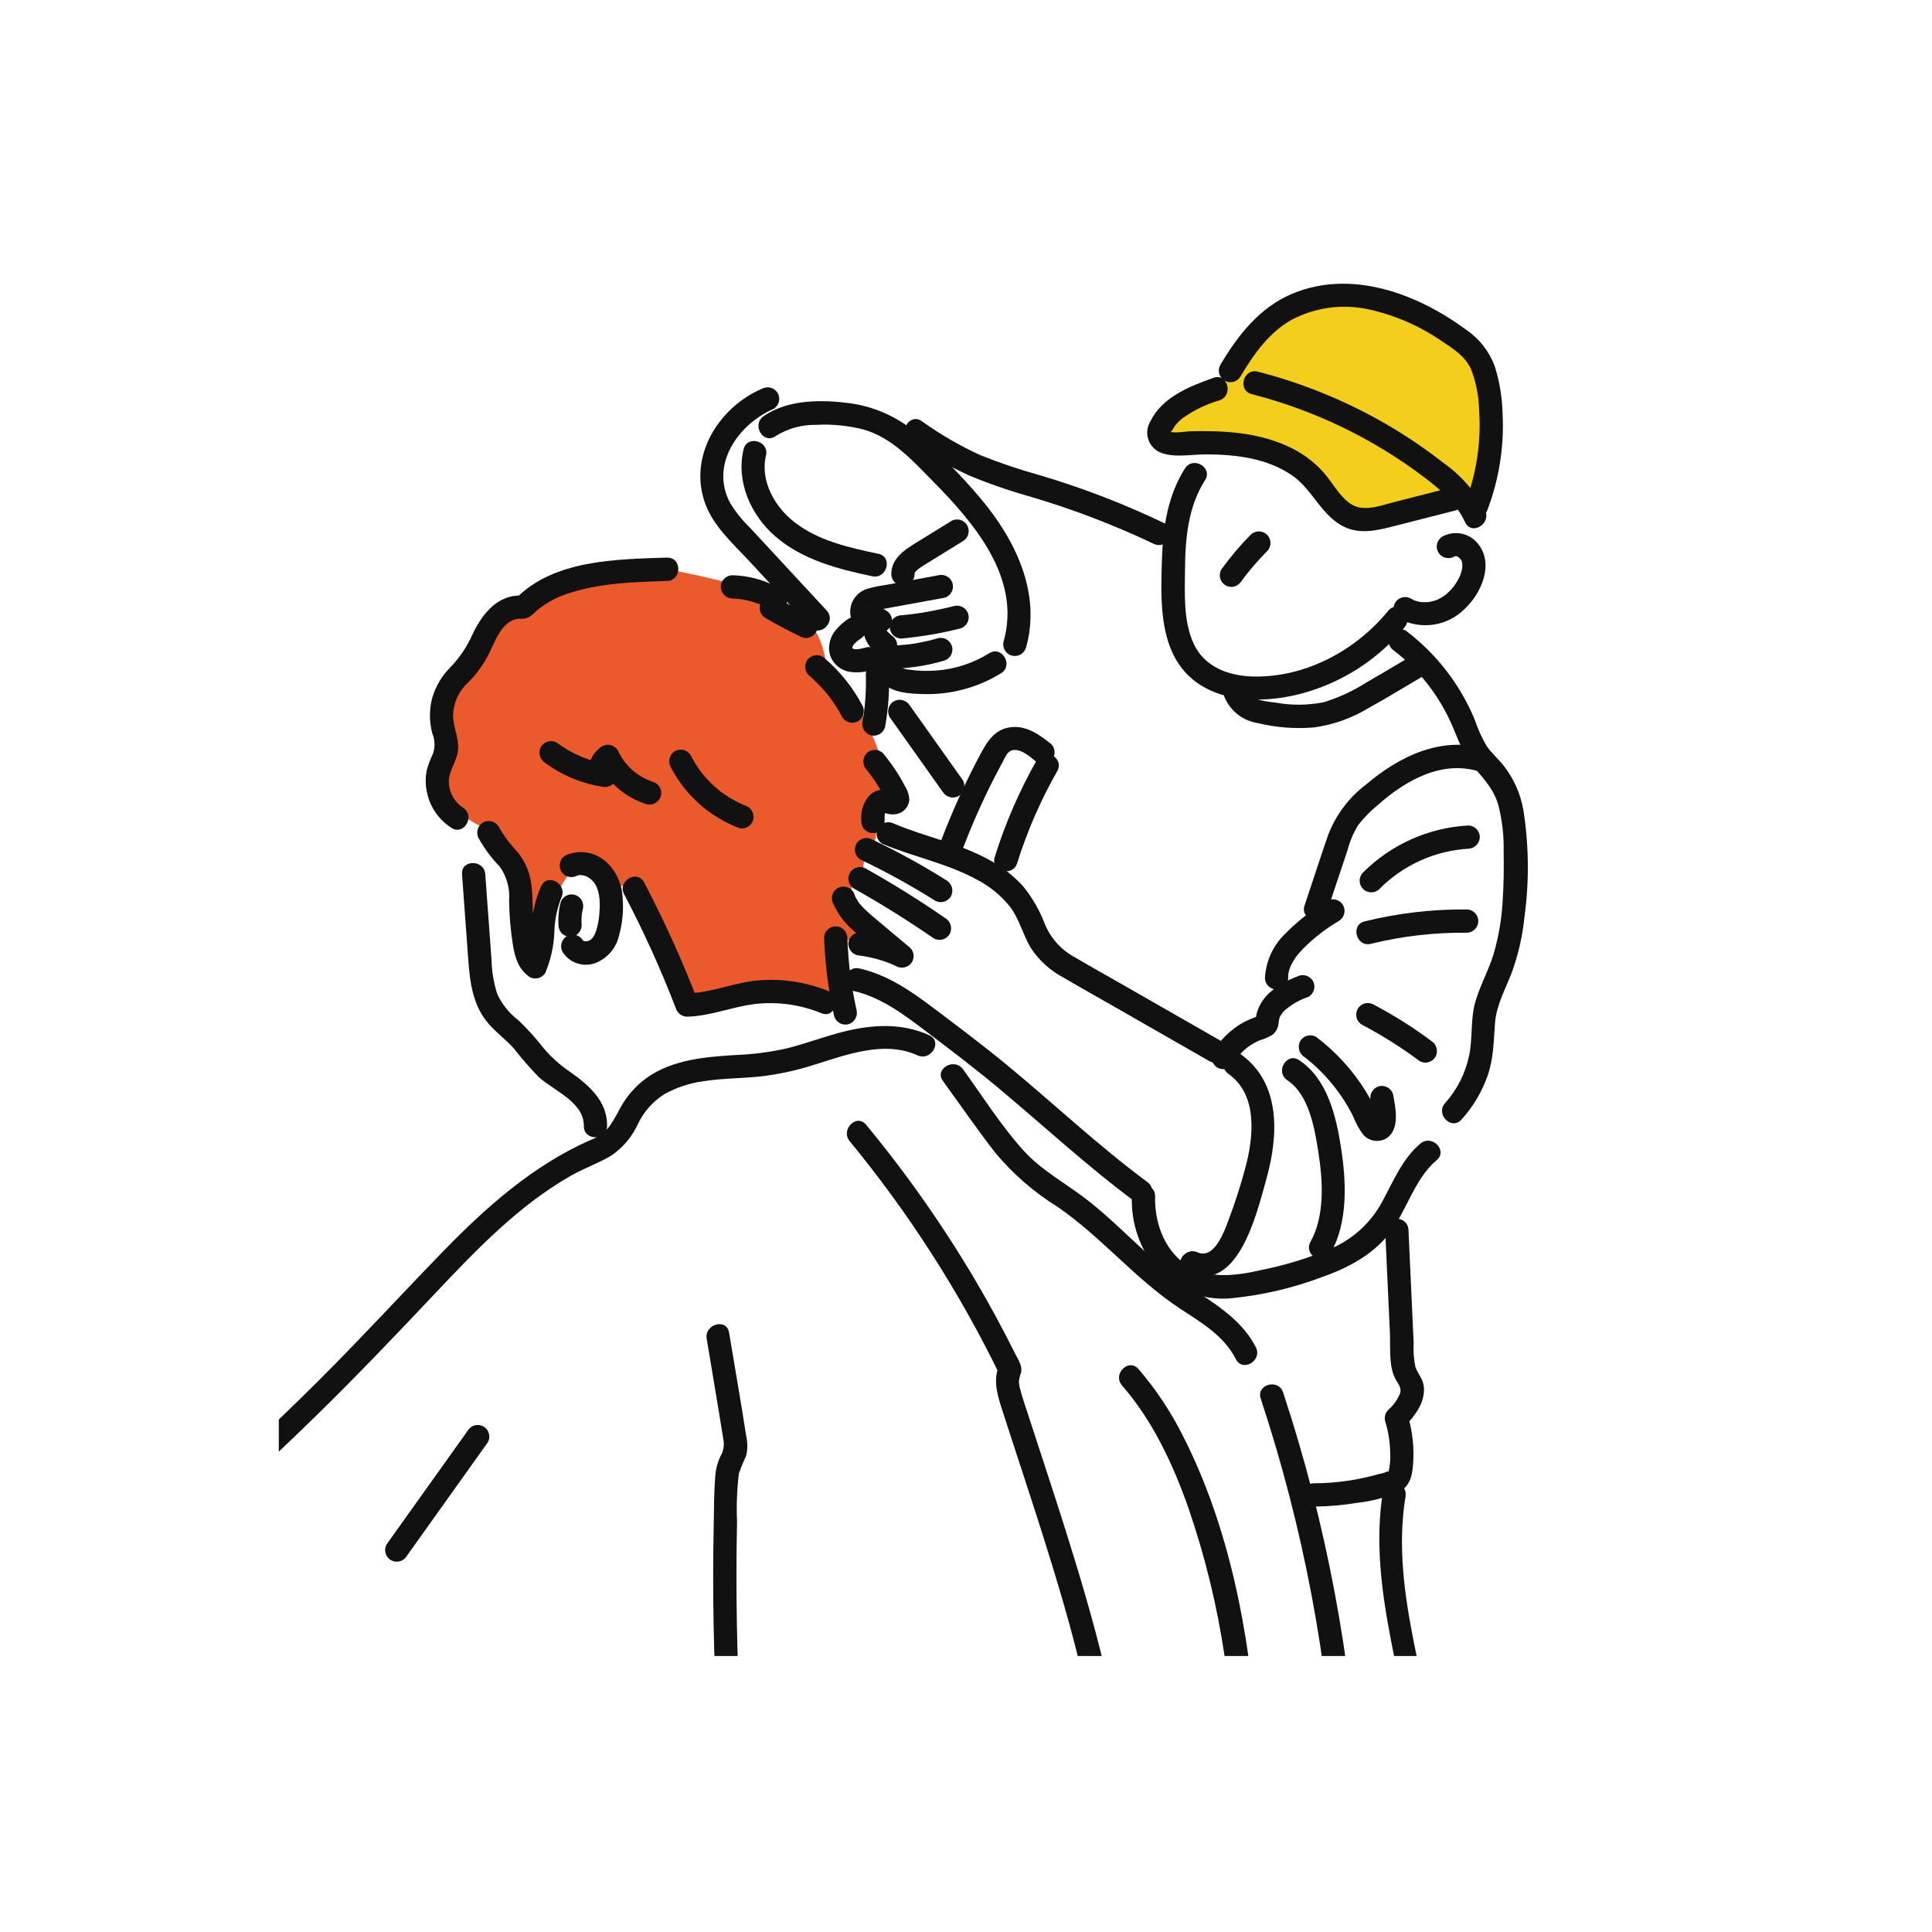 <?xml version="1.0" encoding="utf-8"?>
<!-- Generator: Adobe Illustrator 29.8.2, SVG Export Plug-In . SVG Version: 9.03 Build 0)  -->
<svg version="1.1" id="レイヤー_1" xmlns="http://www.w3.org/2000/svg" xmlns:xlink="http://www.w3.org/1999/xlink" x="0px"
	 y="0px" width="266px" height="266px" viewBox="0 0 266 266" style="enable-background:new 0 0 266 266;" xml:space="preserve">
<style type="text/css">
	.st0{clip-path:url(#SVGID_00000058565928218122251040000014819951364593618329_);}
	.st1{fill:#F4CE1C;}
	.st2{fill:#EA5A2B;}
	.st3{clip-path:url(#SVGID_00000181780888247106714920000000141699313968496296_);}
	.st4{fill:#111111;}
</style>
<g id="グループ_17396" transform="translate(-14)">
	<g id="グループ_17393" transform="translate(14)">
		<g>
			<defs>
				<rect id="SVGID_1_" x="38" y="38" width="189.614" height="190"/>
			</defs>
			<clipPath id="SVGID_00000028302010257769928490000000813537671846946434_">
				<use xlink:href="#SVGID_1_"  style="overflow:visible;"/>
			</clipPath>
			<g id="グループ_17392" style="clip-path:url(#SVGID_00000028302010257769928490000000813537671846946434_);">
				<path id="パス_53103" class="st1" d="M170.406,51.029c0,0,6.7-10.022,12.518-10.1
					c3.11-0.094,6.221,0.146,9.28,0.715l7.992,3.863c0,0,4.806,2.475,5.419,6.585
					c0.391,3.357,0.557,6.737,0.495,10.117l-2.01,8.891l-2.14-3.2c0,0-9.177,3.644-11.877,3.546s-6-2.7-6-2.7
					s-3.733-4.531-5.62-5.409c-3.644-1.377-7.482-2.177-11.373-2.369c-3.31,0.053-4.571,0.392-6.016-0.288
					s1.943-4.487,1.943-4.487l4.6-2.3L170.406,51.029z"/>
				<path id="パス_53104" class="st2" d="M92.106,78.4c0,0-10.353-0.356-14.941,2.4l-4.585,2.754c0,0-3.407,1.277-4.2,2.77
					c-0.793,1.493-2.754,5.09-2.754,5.09L62.653,95l-0.85,3.111l0.585,3.693l-0.585,1.693c0,0-1.083,3.553-0.478,5.244
					c0.504,1.229,1.181,2.379,2.01,3.416l5.2,2.976c2.35,2.058,3.83,4.932,4.141,8.04
					c0.031,2.677,1.034,5.252,2.822,7.245l1.13-7.023c0,0,1.835-5.006,4.711-4.488
					c1.617,0.221,2.952,1.373,3.408,2.94l3.566,0.47l7.272,16.058c0,0,8.441-2.033,12.952-1.813
					c4.511,0.22,6.016,1.4,6.016,1.4l2.606,0.411l-0.493-8.953l2.732,0.555l0.963-2.385l-3.235-3.923
					c0,0-0.038-4.025,2.286-2.692c-1.651-2.321,0.9-4,0.9-4c0.176-1.616,0.475-3.217,0.894-4.788
					c0.5-1.376,3.392-2.06,3.392-2.06l-3.145-5.28c0,0-1.756-5.553-4-8.451c-1.116-1.486-2.321-2.902-3.608-4.242
					c0,0-0.311-4.05-2.2-6.077c-1.889-2.027-5.481-5.173-9.331-5.248C98.572,79.656,92.106,78.4,92.106,78.4"/>
			</g>
		</g>
	</g>
	<g id="グループ_17395" transform="translate(14.386)">
		<g>
			<defs>
				<rect id="SVGID_00000042000756776565154200000000100975896522595488_" x="38" y="38" width="189.614" height="190"/>
			</defs>
			<clipPath id="SVGID_00000106113077052741034660000000198197532172539791_">
				<use xlink:href="#SVGID_00000042000756776565154200000000100975896522595488_"  style="overflow:visible;"/>
			</clipPath>
			<g id="グループ_17394" style="clip-path:url(#SVGID_00000106113077052741034660000000198197532172539791_);">
				<path id="パス_53105" class="st4" d="M170.403,51.838c1.807-3.041,3.922-6.063,7.073-7.828
					c3.21-1.675,6.901-2.186,10.445-1.446c3.647,0.784,7.105,2.275,10.178,4.391
					c1.563,1.022,3.248,2.1,4.045,3.859c0.694,1.802,1.072,3.709,1.119,5.639c0.301,4.424-0.375,8.86-1.98,12.994
					c-0.738,1.927,2.352,2.761,3.084,0.852c1.641-4.268,2.365-8.834,2.123-13.4
					c-0.055-2.218-0.423-4.417-1.095-6.531c-0.765-2.029-2.141-3.771-3.939-4.984
					c-6.713-4.947-15.779-8.356-23.919-4.945c-4.482,1.878-7.473,5.7-9.894,9.779
					c-0.447,0.762-0.191,1.743,0.572,2.189c0.762,0.447,1.743,0.191,2.189-0.572"/>
				<path id="パス_53106" class="st4" d="M171.942,54.262c8.584,2.198,16.646,6.079,23.718,11.417
					c2.27,1.715,4.457,3.594,5.673,6.226c0.864,1.87,3.622,0.243,2.761-1.619c-1.379-2.633-3.371-4.897-5.807-6.6
					c-2.504-1.955-5.139-3.735-7.887-5.329c-5.517-3.182-11.44-5.601-17.608-7.189
					c-1.994-0.515-2.845,2.576-0.85,3.091"/>
				<path id="パス_53107" class="st4" d="M166.694,52.02c-3.291,1.167-7.069,2.641-8.7,6
					c-0.852,1.408-0.401,3.24,1.008,4.092c0.18,0.109,0.371,0.198,0.569,0.267
					c1.881,0.658,4.232,0.167,6.188,0.179c4.076,0.024,8.313,0.533,11.758,2.9c2.916,2,4.146,5.879,7.54,7.238
					c2.262,0.906,4.656,0.21,6.908-0.365l7.981-2.038c1.993-0.508,1.149-3.6-0.85-3.09L191.589,69.12
					c-1.961,0.5-4.382,1.494-6.2,0.129c-1.473-1.1-2.373-2.884-3.577-4.246c-1.369-1.514-3.038-2.726-4.9-3.561
					c-4.238-1.94-8.884-2.17-13.477-2.061c-0.433,0.01-2.6,0.377-2.892-0.058c0.324,0.486,0.676-0.5,0.841-0.709
					c0.296-0.369,0.631-0.704,1-1c1.566-1.122,3.311-1.97,5.161-2.508c1.927-0.684,1.1-3.782-0.85-3.091"/>
				<path id="パス_53108" class="st4" d="M162.766,64.486c-2.354,3.7-3.033,8.071-3.17,12.382
					c-0.127,4-0.32,8.526,1.152,12.32c3.274,8.44,13.787,8.175,20.905,5.371
					c4.425-1.714,8.335-4.538,11.353-8.2c1.292-1.584-0.957-3.864-2.261-2.266
					c-4.441,5.446-11.313,9.149-18.428,9.054c-3.4-0.046-6.827-1.228-8.35-4.508
					c-1.446-3.114-1.229-6.955-1.2-10.306c0.036-4.239,0.433-8.569,2.761-12.225c1.111-1.745-1.657-3.354-2.761-1.618"/>
				<path id="パス_53109" class="st4" d="M199.841,76.628c0.066-0.042,0.135-0.08,0.206-0.113
					c-0.207,0.085-0.227,0.1-0.06,0.049c0.177-0.035,0.148-0.032-0.089,0.009c0.076-0.004,0.151-0.004,0.227,0
					l-0.2-0.03c0.077,0.013,0.152,0.03,0.227,0.051c0.076,0.02,0.15,0.045,0.223,0.073
					c-0.2-0.087-0.219-0.091-0.059-0.012c0.1,0.068,0.206,0.123,0.3,0.193c-0.334-0.237,0.057,0.092,0.122,0.155
					c-0.273-0.266,0.029,0.066,0.091,0.167c0.151,0.243-0.028-0.248,0.042,0.126c0.028,0.1,0.053,0.2,0.072,0.3
					c-0.017-0.175-0.017-0.165,0,0.028c0,0.154,0,0.308,0,0.461c-0.018,0.194-0.016,0.206,0.007,0.037
					c-0.016,0.1-0.036,0.2-0.059,0.307c-0.047,0.205-0.104,0.408-0.173,0.607c-0.018,0.053-0.186,0.464-0.071,0.205
					c-0.083,0.187-0.176,0.369-0.273,0.548c-0.16,0.291-0.335,0.573-0.526,0.844
					c-0.055,0.078-0.111,0.154-0.168,0.23c0.091-0.118,0.101-0.133,0.03-0.045c-0.113,0.121-0.214,0.253-0.326,0.374
					c-0.227,0.24-0.468,0.467-0.72,0.681c-0.143,0.116-0.146,0.119-0.009,0.011c-0.076,0.056-0.153,0.11-0.231,0.163
					c-0.137,0.092-0.275,0.179-0.418,0.261s-0.291,0.154-0.436,0.231c-0.167,0.076-0.171,0.08-0.014,0.013
					c-0.093,0.036-0.187,0.071-0.281,0.1c-0.332,0.114-0.673,0.198-1.02,0.25c0.338-0.05-0.178,0.006-0.247,0.008
					c-0.175,0.008-0.349,0.007-0.524,0c-0.1,0-0.2-0.013-0.3-0.023c0.178,0.027,0.173,0.025-0.018-0.006
					c-0.146-0.031-0.29-0.06-0.435-0.1c-0.192-0.05-0.38-0.114-0.563-0.19c0.3,0.128-0.234-0.141-0.284-0.17
					c-0.764-0.446-1.746-0.188-2.192,0.576c-0.446,0.764-0.188,1.746,0.576,2.192l0,0
					c2.984,1.585,6.655,1.025,9.031-1.378c2.3-2.178,4.063-6.2,1.781-8.981
					c-1.176-1.447-3.215-1.853-4.856-0.969c-0.764,0.446-1.022,1.427-0.576,2.191
					c0.446,0.764,1.427,1.022,2.191,0.576l0,0"/>
				<path id="パス_53110" class="st4" d="M171.801,73.631c-1.461,1.483-2.806,3.075-4.025,4.762
					c-0.449,0.761-0.195,1.742,0.566,2.191c0.374,0.22,0.821,0.279,1.24,0.163
					c0.392-0.131,0.729-0.39,0.956-0.736c0.209-0.288,0.422-0.573,0.639-0.856l-0.249,0.325
					c0.97-1.258,2.017-2.455,3.135-3.583c0.626-0.624,0.627-1.638,0.003-2.264
					c-0.624-0.626-1.638-0.627-2.264-0.002"/>
				<path id="パス_53111" class="st4" d="M160.061,72.1c-5.543-2.669-11.29-4.89-17.187-6.641
					c-2.834-0.782-5.623-1.722-8.351-2.818c-2.814-1.299-5.499-2.863-8.017-4.67
					c-1.712-1.156-3.314,1.62-1.615,2.767c2.523,1.8,5.207,3.363,8.017,4.671
					c2.691,1.122,5.446,2.084,8.25,2.881c5.929,1.727,11.71,3.927,17.288,6.577
					c1.845,0.9,3.469-1.868,1.615-2.767"/>
				<path id="パス_53112" class="st4" d="M101.991,61.855c-1.071,4.459,1,9.073,4.375,12c3.737,3.233,8.625,4.491,13.346,5.487
					c2.008,0.424,2.866-2.665,0.85-3.091c-3.992-0.842-8.251-1.78-11.547-4.34c-2.712-2.106-4.782-5.692-3.939-9.2
					c0.481-2-2.6-2.86-3.085-0.852"/>
				<path id="パス_53113" class="st4" d="M106.378,60.058c1.67-1.059,3.615-1.603,5.592-1.564
					c2.189-0.119,4.383,0.094,6.508,0.633c3.974,1.121,6.819,4.333,9.626,7.177
					c5.652,5.727,12.155,13.313,9.687,22.015c-0.221,0.856,0.294,1.728,1.15,1.949
					c0.835,0.215,1.69-0.27,1.934-1.097c2.152-7.584-1.54-14.986-6.353-20.665
					c-2.453-2.889-5.096-5.611-7.911-8.149c-2.71-2.601-6.167-4.29-9.885-4.828
					c-3.923-0.524-8.577-0.574-11.969,1.762c-1.686,1.16-0.088,3.939,1.615,2.767"/>
				<path id="パス_53114" class="st4" d="M135.821,89.931c-2.179,1.362-4.654,2.18-7.216,2.383
					c-1.235,0.103-2.477,0.069-3.705-0.1c-0.497-0.034-0.983-0.167-1.429-0.39
					c0.015,0.01,0.012,0.085,0.023,0.088s0-0.117-0.027-0.068c-0.058,0.122-0.041,0.317-0.2,0.4
					c1.816-0.973,0.2-3.741-1.614-2.768c-1.367,0.866-1.773,2.677-0.906,4.043
					c0.15,0.236,0.333,0.45,0.543,0.635c1.374,1.253,3.609,1.349,5.37,1.406
					c3.794,0.122,7.541-0.873,10.776-2.86c1.746-1.083,0.142-3.857-1.615-2.767"/>
				<path id="パス_53115" class="st4" d="M122.68,87.735c-0.24-0.193-0.478-0.387-0.7-0.6
					c-0.102-0.092-0.196-0.192-0.281-0.3c0.166,0.233-0.124-0.274-0.006,0c-0.028-0.067-0.045-0.376-0.052-0.163
					c0.017,0.128,0.023,0.112,0.017-0.045l-0.024,0.169c0.263-0.294-0.24,0.221,0.022-0.084
					c-0.102,0.134-0.241,0.234-0.4,0.289c0.536-0.162,0.956-0.582,1.117-1.119
					c0.156-0.556-0.002-1.153-0.411-1.56c-0.552-0.493-1.269-0.761-2.009-0.749c-0.06,0-0.733,0-0.732,0
					c0.015-0.107,0.4,0.17,0.4,0.166c0.081,0.081,0.145,0.177,0.188,0.283c0.017,0.2,0.025,0.238,0.023,0.114
					c-0.002-0.124,0-0.086-0.02,0.1c0.06-0.178,0.047-0.082-0.024,0.014c0.083-0.132,0.09-0.149,0.023-0.051
					s-0.055,0.085,0.07-0.044c-0.158,0.06-0.024,0.016,0.057-0.007c0.48-0.141-0.305,0.048,0.193-0.072
					c0.1-0.024,0.2-0.057,0.305-0.082c0.305-0.074,0.617-0.126,0.925-0.182l8.282-1.512
					c0.854-0.235,1.355-1.117,1.121-1.97c-0.235-0.854-1.117-1.355-1.97-1.121l-4.9,0.9l-2.452,0.448
					c-0.751,0.102-1.494,0.255-2.224,0.457c-1.71,0.401-2.806,2.072-2.493,3.8
					c0.211,0.874,0.869,1.571,1.729,1.831c0.37,0.101,0.753,0.146,1.136,0.133
					c0.146,0.009,0.291,0.009,0.437,0c0.123,0.007,0.1,0-0.08-0.022c0.259,0.081,0.178,0.025-0.243-0.168
					c0.235-0.893,0.47-1.786,0.706-2.679c-1.248,0.436-2.045,1.658-1.943,2.976
					c0.184,1.267,0.892,2.397,1.952,3.115c0.634,0.6,1.627,0.6,2.261,0
					c0.618-0.629,0.618-1.637,0-2.266"/>
				<path id="パス_53116" class="st4" d="M130.58,71.74l-4.981,3.074c-1.568,0.967-3.282,2.167-3.265,4.228
					c-0.001,0.884,0.714,1.601,1.598,1.602c0.884,0.001,1.601-0.714,1.602-1.598c0-0.002,0-0.003,0-0.004
					c0.007-0.07,0.007-0.142,0-0.212c-0.038,0.237-0.043,0.295-0.016,0.172
					c0.007-0.034,0.016-0.067,0.027-0.1c0.018-0.177-0.14,0.254-0.051,0.1c0.043-0.074,0.086-0.15,0.125-0.225
					c0.1-0.183,0.008,0.018-0.066,0.068c0.052-0.049,0.1-0.103,0.141-0.162
					c0.112-0.121,0.232-0.235,0.357-0.342c0.2-0.168,0.112-0.021-0.018,0.006c0.053-0.011,0.136-0.1,0.182-0.132
					c0.136-0.1,0.275-0.187,0.416-0.276c0.358-0.227,0.723-0.447,1.084-0.67l4.477-2.763
					c0.764-0.446,1.022-1.427,0.576-2.191s-1.427-1.022-2.191-0.576"/>
				<path id="パス_53117" class="st4" d="M123.708,87.918c2.731-0.256,5.439-0.718,8.1-1.384
					c0.853-0.235,1.355-1.117,1.12-1.97c-0.235-0.853-1.117-1.355-1.97-1.12l0,0
					c-1.237,0.312-2.483,0.579-3.739,0.8c-0.291,0.051-0.581,0.099-0.871,0.144c-0.17,0.027-0.339,0.052-0.509,0.077
					c-0.068,0.01-0.584,0.081-0.231,0.034c-0.632,0.084-1.265,0.154-1.9,0.215c-0.876,0.019-1.581,0.724-1.6,1.6
					c0.009,0.88,0.72,1.591,1.6,1.6"/>
				<path id="パス_53118" class="st4" d="M123.498,92.031c2.055-0.131,4.089-0.486,6.066-1.061
					c0.854-0.235,1.355-1.117,1.121-1.97c-0.235-0.854-1.117-1.355-1.97-1.121
					c-1.282,0.377-2.591,0.657-3.916,0.835l0.425-0.058c-0.573,0.075-1.147,0.132-1.724,0.17
					c-0.884,0-1.6,0.716-1.6,1.6c0,0.884,0.716,1.6,1.6,1.6l0,0"/>
				<path id="パス_53119" class="st4" d="M116.538,85.126c-0.873,0.542-1.626,1.257-2.213,2.1
					c-0.315,0.529-0.506,1.123-0.559,1.736c-0.051,0.596,0.064,1.194,0.331,1.729
					c0.483,0.915,1.349,1.568,2.362,1.781c1.085,0.181,2.197,0.098,3.244-0.24
					c0.853-0.235,1.355-1.117,1.12-1.97c-0.235-0.853-1.117-1.355-1.97-1.12l0,0
					c-0.407,0.113-0.821,0.202-1.239,0.267l0.425-0.058c-0.32,0.044-0.644,0.046-0.965,0.008l0.425,0.057
					c-0.213-0.033-0.421-0.091-0.621-0.172l0.382,0.161c-0.176-0.076-0.342-0.174-0.494-0.291l0.323,0.251
					c-0.113-0.093-0.216-0.198-0.306-0.314l0.249,0.324c-0.075-0.105-0.139-0.217-0.19-0.336l0.161,0.383
					c-0.048-0.129-0.082-0.263-0.1-0.4l0.057,0.426c-0.016-0.162-0.014-0.325,0.006-0.487
					c-0.019,0.142-0.039,0.284-0.058,0.426c0.03-0.187,0.08-0.37,0.149-0.546l-0.162,0.383
					c0.094-0.221,0.215-0.429,0.359-0.621l-0.25,0.324c0.253-0.312,0.543-0.593,0.863-0.836l-0.324,0.251
					c0.2-0.154,0.405-0.3,0.612-0.448c0.352-0.22,0.613-0.56,0.735-0.957c0.111-0.417,0.053-0.86-0.161-1.235
					c-0.212-0.359-0.554-0.623-0.956-0.737c-0.416-0.117-0.861-0.059-1.232,0.162"/>
				<path id="パス_53120" class="st4" d="M118.823,92.885c0.033,1.116,0.01,2.234-0.069,3.348
					c-0.039,0.546-0.091,1.091-0.158,1.635c-0.007,0.056-0.056,0.5-0.01,0.1c-0.015,0.13-0.037,0.26-0.057,0.39
					c-0.045,0.3-0.1,0.6-0.149,0.907c-0.215,0.85,0.277,1.718,1.117,1.971c0.851,0.224,1.725-0.273,1.967-1.119
					c0.431-2.384,0.617-4.805,0.557-7.227c0.001-0.884-0.714-1.601-1.598-1.602
					c-0.884-0.001-1.601,0.714-1.602,1.598c0,0.002,0,0.003,0,0.004"/>
				<path id="パス_53121" class="st4" d="M104.495,53.534c-5.854,2.532-10.009,9.06-7.9,15.48c1.1,3.349,3.913,5.795,6.24,8.307
					l8.327,8.989c1.4,1.515,3.661-0.755,2.261-2.266l-6.995-7.551l-3.5-3.775c-1.08-1.039-2.021-2.213-2.8-3.493
					C97.332,63.953,101.285,58.39,106.115,56.3c0.756-0.453,1.011-1.427,0.573-2.192
					C106.229,53.36,105.262,53.107,104.495,53.534"/>
				<path id="パス_53122" class="st4" d="M122.11,98.744l7.3,10.28c0.46,0.744,1.423,0.997,2.189,0.575
					c0.757-0.452,1.012-1.428,0.574-2.193c-2.434-3.426-4.867-6.853-7.3-10.28
					c-0.46-0.744-1.422-0.996-2.188-0.575c-0.757,0.453-1.012,1.428-0.574,2.193"/>
				<path id="パス_53123" class="st4" d="M132.202,116.785c1.253-3.298,2.686-6.524,4.291-9.665
					c0.391-0.765,0.791-1.525,1.2-2.28c0.274-0.5,0.571-1.291,1.161-1.5c1.131-0.4,2.433,0.734,3.235,1.377
					c0.634,0.601,1.627,0.601,2.261,0c0.618-0.628,0.618-1.637,0-2.265c-1.582-1.267-3.327-2.548-5.471-2.339
					c-2.358,0.231-3.387,2.043-4.4,3.944c-2.035,3.842-3.828,7.807-5.367,11.873
					c-0.228,0.852,0.27,1.73,1.118,1.972c0.85,0.214,1.717-0.279,1.967-1.119"/>
				<path id="パス_53124" class="st4" d="M142.412,104.552c-2.42,4.26-4.378,8.766-5.841,13.442
					c-0.617,1.973,2.47,2.817,3.085,0.852c1.382-4.41,3.231-8.66,5.518-12.676c1.021-1.795-1.741-3.412-2.761-1.618"
					/>
				<path id="パス_53125" class="st4" d="M121.088,116.171c4.221,1.789,8.845,2.674,12.89,4.866
					c1.81,0.914,3.405,2.202,4.679,3.779c1.3,1.706,1.771,3.825,2.848,5.649c1.139,1.75,2.71,3.178,4.56,4.147
					c2.149,1.267,4.33,2.482,6.495,3.721l13.537,7.749c0.764,0.446,1.745,0.188,2.191-0.576
					c0.446-0.764,0.188-1.745-0.576-2.191l0,0l-13.323-7.627c-2.236-1.28-4.49-2.534-6.709-3.844
					c-1.859-0.976-3.326-2.561-4.156-4.489c-0.727-1.942-1.763-3.753-3.07-5.363
					c-1.35-1.464-2.936-2.691-4.693-3.629c-4.109-2.272-8.765-3.14-13.058-4.959
					c-0.767-0.415-1.725-0.164-2.189,0.574C120.074,114.743,120.33,115.72,121.088,116.171"/>
				<path id="パス_53126" class="st4" d="M169.419,146.41c0.545-0.918,1.271-1.715,2.134-2.344
					c0.449-0.307,0.923-0.576,1.416-0.805c0.661-0.18,1.292-0.455,1.874-0.815
					c0.4-0.333,0.672-0.796,0.768-1.308c0.1-0.49,0.033-0.493,0.136-0.851
					c0.045-0.226,0.144-0.437,0.288-0.617c0.118-0.203,0.266-0.388,0.438-0.548
					c0.977-0.836,2.103-1.478,3.32-1.893c0.758-0.451,1.014-1.428,0.574-2.193
					c-0.46-0.744-1.422-0.997-2.188-0.575c-1.409,0.518-2.713,1.289-3.846,2.274
					c-0.516,0.486-0.944,1.057-1.266,1.688c-0.192,0.374-0.342,0.768-0.447,1.175
					c-0.059,0.249-0.098,0.503-0.118,0.758c-0.02,0.25,0.033,0.022-0.073,0.284l0.411-0.707
					c0.071-0.087,0.294-0.1,0.029-0.024c-0.161,0.046-0.319,0.1-0.476,0.157
					c-0.391,0.141-0.777,0.305-1.154,0.482c-0.579,0.276-1.129,0.612-1.64,1
					c-1.186,0.877-2.186,1.981-2.943,3.248c-0.447,0.762-0.191,1.743,0.572,2.189
					s1.743,0.191,2.189-0.572"/>
				<path id="パス_53127" class="st4" d="M176.965,134.633c0-0.12,0-0.24,0.01-0.36c0-0.075,0.057-0.4,0-0.07
					c0.038-0.209,0.08-0.416,0.137-0.62c0.032-0.114,0.067-0.226,0.106-0.337c0.012-0.037,0.153-0.392,0.073-0.205
					s0.1-0.2,0.1-0.2c0.043-0.086,0.088-0.171,0.133-0.255c0.116-0.211,0.242-0.417,0.375-0.618
					c0.068-0.1,0.137-0.2,0.209-0.3c0.032-0.045,0.24-0.3,0.061-0.085
					c0.3-0.362,0.608-0.713,0.938-1.047c1.449-1.441,3.073-2.695,4.833-3.734
					c0.764-0.446,1.023-1.427,0.577-2.191c-0.446-0.764-1.427-1.023-2.191-0.577
					c-2.076,1.237-3.987,2.731-5.687,4.448c-1.708,1.607-2.734,3.807-2.866,6.148
					c-0.001,0.884,0.714,1.601,1.598,1.602c0.884,0.001,1.601-0.714,1.602-1.598
					c0-0.002,0-0.003,0-0.005"/>
				<path id="パス_53128" class="st4" d="M182.31,125.531l2.828-8.462c0.317-1.216,0.808-2.379,1.459-3.454
					c0.804-1.035,1.725-1.975,2.744-2.8c3.828-3.4,8.891-6.267,14.118-4.535c1.959,0.649,2.8-2.445,0.85-3.09
					c-6.065-2.01-12.079,0.948-16.643,4.847c-2.357,1.787-4.162,4.203-5.208,6.97
					c-1.106,3.214-2.156,6.449-3.233,9.673c-0.655,1.96,2.433,2.8,3.085,0.852"/>
				<path id="パス_53129" class="st4" d="M191.563,89.6c3.391,2.622,6.083,6.04,7.837,9.952
					c0.964,2.142,1.583,4.258,3.14,6.075c1.449,1.691,2.752,3.074,3.384,5.274c0.514,2.044,0.755,4.146,0.716,6.253
					c0.036,2.371,0.016,4.75-0.153,7.116c-0.146,2.4-0.56,4.776-1.233,7.084
					c-0.675,2.227-1.835,4.269-2.492,6.5c-0.723,2.454-0.354,5.012-0.879,7.489
					c-0.511,2.43-1.652,4.683-3.307,6.534c-1.37,1.533,0.885,3.807,2.261,2.266
					c1.58-1.749,2.799-3.793,3.586-6.015c0.842-2.39,0.834-4.78,1.026-7.27c0.192-2.49,1.429-4.663,2.307-6.953
					c0.896-2.455,1.481-5.013,1.742-7.613c0.671-4.886,0.625-9.844-0.136-14.717
					c-0.384-2.264-1.33-4.396-2.751-6.2c-0.742-0.914-1.657-1.7-2.321-2.674
					c-0.673-1.156-1.225-2.379-1.646-3.649c-2.016-4.84-5.283-9.057-9.466-12.219
					c-0.764-0.441-1.74-0.185-2.189,0.574c-0.424,0.767-0.172,1.732,0.574,2.193"/>
				<path id="パス_53130" class="st4" d="M195.168,157.455c-2.515,2.133-3.722,5.2-5.265,8.02
					c-1.512,2.811-3.914,5.04-6.829,6.34c-3.18,1.367-6.496,2.393-9.892,3.061
					c-3.487,0.8-7.49,1.323-10.558-0.956c-2.82-2.1-4.066-5.779-3.974-9.186c0.055-2.064-3.144-2.062-3.2,0
					c-0.129,3.661,1.099,7.24,3.449,10.05c2.668,2.928,6.583,4.392,10.518,3.933
					c4.131-0.43,8.191-1.384,12.081-2.838c3.464-1.211,6.892-2.945,9.237-5.859
					c2.574-3.2,3.508-7.6,6.693-10.3c1.574-1.334-0.7-3.591-2.261-2.266"/>
				<path id="パス_53131" class="st4" d="M168.745,147.852c4.077,2.888,3.458,8.656,2.352,12.856
					c-0.665,2.487-1.454,4.939-2.366,7.347c-0.541,1.444-1.943,5.4-4.23,4.369
					c-1.863-0.836-3.492,1.925-1.614,2.767c7.15,3.208,9.736-8.082,11.051-12.744
					c1.7-6.018,2.123-13.323-3.579-17.362c-1.685-1.193-3.284,1.584-1.615,2.767"/>
				<path id="パス_53132" class="st4" d="M176.852,148.727c3.032,1.994,3.788,6.771,4.3,10.062
					c0.6,3.927,0.875,8.6-1.109,12.189c-1,1.806,1.763,3.424,2.761,1.618c2.437-4.409,2.182-9.833,1.432-14.659
					c-0.672-4.32-1.884-9.424-5.765-11.977c-1.727-1.135-3.33,1.639-1.615,2.767"/>
				<path id="パス_53133" class="st4" d="M179.212,145.527c2.848,2.212,5.157,5.041,6.753,8.275
					c0.327,0.856,0.772,1.661,1.321,2.394c0.769,0.904,2.064,1.148,3.11,0.587
					c2.037-1.175,1.357-4.249,1.022-6.1c-0.24-0.848-1.116-1.346-1.967-1.119
					c-0.84,0.252-1.333,1.121-1.118,1.971c0.131,0.817,0.214,1.64,0.25,2.466
					c-0.015,0.189-0.009,0.187,0.018,0c-0.011,0.067-0.026,0.134-0.044,0.2
					c-0.091,0.335-0.047,0.072,0.091-0.08c0.193-0.191,0.47-0.269,0.734-0.208
					c0.075,0.009,0.147,0.038,0.206,0.085c0.093,0.068,0.079,0.045-0.041-0.069
					c0.1,0.128,0.1,0.114-0.008-0.043l-0.075-0.132c-0.087-0.158-0.159-0.322-0.232-0.486
					c-0.162-0.364-0.329-0.726-0.507-1.083c-0.355-0.714-0.744-1.41-1.167-2.088
					c-1.782-2.833-4.063-5.319-6.733-7.337c-0.764-0.442-1.741-0.186-2.189,0.574
					c-0.423,0.767-0.171,1.732,0.574,2.193"/>
				<path id="パス_53134" class="st4" d="M187.131,141.084c2.769,1.458,5.421,3.13,7.93,5
					c0.763,0.446,1.743,0.189,2.189-0.574c0-0,0-0,0-0.001
					c0.419-0.768,0.167-1.729-0.574-2.193c-2.509-1.87-5.161-3.542-7.93-5
					c-0.764-0.446-1.745-0.188-2.191,0.576c-0.446,0.764-0.188,1.745,0.576,2.191l0,0"/>
				<path id="パス_53135" class="st4" d="M188.354,129.946c4.314-1.06,8.744-1.573,13.186-1.526
					c0.885,0,1.603-0.717,1.603-1.603s-0.717-1.603-1.603-1.603c-4.729-0.042-9.444,0.509-14.036,1.64
					c-2,0.492-1.152,3.584,0.85,3.091"/>
				<path id="パス_53136" class="st4" d="M189.543,122.386c3.256-3.279,7.603-5.248,12.215-5.533
					c0.875-0.02,1.58-0.725,1.6-1.6c-0.008-0.88-0.72-1.592-1.6-1.6
					c-5.457,0.304-10.611,2.608-14.477,6.472c-0.626,0.624-0.627,1.638-0.003,2.264
					c0.624,0.626,1.638,0.627,2.264,0.003"/>
				<path id="パス_53137" class="st4" d="M193.741,90.436c-1.986,1.184-3.979,2.356-5.978,3.516
					c-1.829,1.171-3.808,2.089-5.884,2.729c-2.179,0.435-4.42,0.455-6.606,0.059
					c-1.185-0.147-3.484-0.307-3.994-1.635c-0.735-1.9-3.828-1.077-3.086,0.852c0.793,1.907,2.517,3.267,4.556,3.595
					c2.546,0.619,5.176,0.822,7.787,0.6c2.648-0.367,5.193-1.27,7.479-2.655c2.476-1.376,4.907-2.842,7.34-4.293
					c0.764-0.446,1.022-1.427,0.576-2.191c-0.446-0.764-1.427-1.022-2.191-0.576"/>
				<path id="パス_53138" class="st4" d="M117.098,136.426c3.789,0.861,6.9,3.211,9.947,5.519
					c3.361,2.551,6.726,5.09,9.967,7.8c6.308,5.268,12.337,10.868,18.951,15.759
					c1.658,1.226,3.254-1.555,1.614-2.767c-6.764-5-12.881-10.8-19.37-16.143c-3.275-2.7-6.673-5.24-10.057-7.8
					c-3.1-2.346-6.353-4.582-10.2-5.457c-2-0.455-2.86,2.634-0.85,3.091"/>
				<path id="パス_53139" class="st4" d="M114.195,124.092c0.746,1.811,1.973,3.384,3.549,4.547
					c1.641,1.382,3.284,2.762,4.93,4.139l1.938-2.517c-2.079-0.995-4.31-1.634-6.6-1.89
					c-0.882,0.003-1.597,0.718-1.6,1.6c0.025,0.873,0.727,1.575,1.6,1.6c-0.008,0,0.428,0.056,0.228,0.027
					c-0.2-0.029,0.188,0.03,0.226,0.036c0.243,0.04,0.485,0.084,0.727,0.134c0.458,0.094,0.912,0.206,1.363,0.336
					c0.449,0.129,0.894,0.276,1.332,0.441c0.115,0.043,0.23,0.088,0.344,0.133c0.052,0.021,0.362,0.155,0.1,0.037
					c0.226,0.1,0.449,0.2,0.672,0.308c0.695,0.389,1.57,0.214,2.063-0.412
					c0.494-0.631,0.44-1.532-0.125-2.1c-1.57-1.318-3.14-2.636-4.71-3.954
					c-0.648-0.523-1.266-1.083-1.851-1.676c-0.149-0.156-0.286-0.32-0.428-0.481c-0.2-0.226,0.08,0.127-0.025-0.03
					c-0.059-0.088-0.124-0.172-0.183-0.261c-0.1-0.159-0.2-0.322-0.291-0.491c-0.05-0.093-0.095-0.189-0.141-0.285
					c0.12,0.249,0.023,0.048-0.026-0.093c-0.235-0.852-1.117-1.352-1.968-1.117s-1.352,1.117-1.117,1.968"/>
				<path id="パス_53140" class="st4" d="M117.216,122.357c3.755,2.106,7.406,4.384,10.951,6.835
					c0.764,0.438,1.738,0.182,2.189-0.575c0.427-0.767,0.174-1.734-0.574-2.193
					c-3.542-2.448-7.192-4.726-10.951-6.834c-0.764-0.446-1.745-0.188-2.191,0.576
					C116.194,120.93,116.452,121.911,117.216,122.357L117.216,122.357"/>
				<path id="パス_53141" class="st4" d="M118.111,118.359c3.517,1.676,6.932,3.558,10.228,5.635
					c0.764,0.438,1.738,0.182,2.188-0.575c0.427-0.767,0.174-1.734-0.574-2.193
					c-3.296-2.077-6.711-3.958-10.227-5.634c-0.764-0.446-1.745-0.188-2.191,0.576
					C117.089,116.932,117.347,117.913,118.111,118.359L118.111,118.359"/>
				<path id="パス_53142" class="st4" d="M113.078,129.138c0.133,3.62,0.596,7.221,1.382,10.757
					c0.239,0.849,1.116,1.347,1.967,1.119c0.84-0.252,1.332-1.121,1.117-1.971
					c-0.728-3.254-1.152-6.568-1.268-9.9c0.001-0.884-0.714-1.601-1.598-1.602
					s-1.601,0.714-1.602,1.598c0,0.002,0,0.003,0,0.005"/>
				<path id="パス_53143" class="st4" d="M100.454,82.408c1.014,0.019,2.02,0.193,2.982,0.516
					c0.415,0.123,0.818,0.282,1.206,0.475c0.106,0.052,0.209,0.108,0.309,0.168c0.149,0.089,0.083,0.108,0,0.006
					c-0.5-0.655,0.081-1.388,0.868-1.468c-0.884-0.004-1.603,0.709-1.608,1.592
					c-0.003,0.575,0.303,1.107,0.801,1.394c1.552,0.905,3.137,1.746,4.756,2.525
					c0.764,0.448,1.747,0.191,2.195-0.573c0.448-0.764,0.191-1.747-0.573-2.195
					c-1.619-0.778-3.204-1.62-4.757-2.525c-0.267,0.996-0.535,1.992-0.806,2.987
					c1.219-0.067,2.164-1.09,2.136-2.31c-0.092-1.07-0.777-1.998-1.773-2.4
					c-1.792-0.87-3.748-1.347-5.739-1.4c-0.88,0.008-1.592,0.72-1.6,1.6c0.017,0.876,0.724,1.583,1.6,1.6"
					/>
				<path id="パス_53144" class="st4" d="M110.939,92.937c0.984,0.843,1.888,1.774,2.7,2.783
					c0.043,0.054,0.085,0.109,0.129,0.162c0.125,0.155-0.2-0.27-0.029-0.037c0.094,0.124,0.187,0.248,0.277,0.374
					c0.193,0.267,0.379,0.537,0.559,0.81c0.359,0.549,0.693,1.114,1,1.695
					c0.449,0.758,1.424,1.014,2.188,0.575c0.747-0.46,1-1.426,0.574-2.193
					c-1.296-2.446-3.037-4.628-5.133-6.435c-0.626-0.624-1.639-0.623-2.264,0.002
					c-0.624,0.626-0.623,1.639,0.002,2.264l0,0"/>
				<path id="パス_53145" class="st4" d="M118.935,105.98c0.093,0.114,0.185,0.229,0.276,0.344
					c0.181,0.226-0.039-0.059,0.064,0.083c0.158,0.219,0.321,0.433,0.476,0.654c0.297,0.421,0.579,0.851,0.847,1.29
					c0.268,0.439,0.522,0.886,0.763,1.343c0.069,0.13,0.136,0.26,0.2,0.392l0.066,0.131
					c0.074,0.159,0.085,0.177,0.034,0.055c-0.043-0.081-0.058-0.174-0.044-0.265l0.545-0.966
					c0.088-0.062,0.192-0.097,0.3-0.1c0.144-0.012,0.145-0.017,0-0.013c0.243,0.01,0.16,0.012-0.029-0.045
					c-0.117-0.035-0.232-0.077-0.349-0.105c-0.371-0.09-0.756-0.11-1.134-0.058
					c-0.646,0.092-1.242,0.399-1.694,0.87c-0.813,0.98-1.192,2.249-1.05,3.514
					c-0.001,0.884,0.714,1.601,1.598,1.602s1.601-0.714,1.602-1.598c0-0.002,0-0.003,0-0.004
					c-0.006-0.283,0-0.564,0.006-0.847c0.011-0.335-0.09,0.215,0.019-0.129c0.014-0.043,0.122-0.416,0.042-0.195
					c-0.1,0.283,0.179-0.341,0.025-0.059c-0.12,0.22,0.043-0.1,0.1-0.1c-0.177,0.128-0.194,0.145-0.049,0.051l-0.179,0.068
					c0.368-0.106-0.35,0.106,0.013-0.011c-0.163-0.022-0.186-0.02-0.07,0.008c0.071,0.019,0.14,0.04,0.21,0.064
					c0.139,0.045,0.279,0.083,0.422,0.113c0.4,0.089,0.815,0.085,1.214-0.01
					c0.913-0.213,1.581-0.997,1.647-1.932c-0.029-0.684-0.24-1.347-0.613-1.921
					c-0.271-0.522-0.561-1.034-0.87-1.535c-0.643-1.031-1.353-2.019-2.126-2.957
					c-0.625-0.624-1.636-0.624-2.261,0c-0.6,0.636-0.6,1.63,0,2.266"/>
				<path id="パス_53146" class="st4" d="M91.466,76.767c-7,0.238-15.658,0.28-20.9,5.709l1.556-0.412
					c-3.7-0.557-6.024,2.24-7.462,5.29c-0.72,1.633-1.717,3.129-2.948,4.422
					c-1.192,1.17-2.072,2.619-2.562,4.216c-0.445,1.624-0.453,3.337-0.023,4.965
					c0.378,0.891,0.415,1.89,0.106,2.807c-0.375,0.749-0.67,1.536-0.878,2.348
					c-0.568,3.072,0.778,6.182,3.407,7.869c1.735,1.122,3.34-1.652,1.615-2.767
					c-1.102-0.728-1.819-1.913-1.95-3.227c-0.172-1.643,0.933-2.856,1.206-4.4c0.319-1.812-0.678-3.444-0.635-5.235
					c0.078-1.635,0.786-3.176,1.976-4.3c1.224-1.201,2.241-2.597,3.008-4.131c0.715-1.488,1.319-3.233,2.709-4.238
					c0.52-0.372,1.156-0.546,1.793-0.491c1.062-0.006,1.465-0.647,2.226-1.286c1.339-1.062,2.873-1.85,4.515-2.32
					c4.268-1.342,8.8-1.454,13.237-1.6c2.053-0.07,2.062-3.275,0-3.205"/>
				<path id="パス_53147" class="st4" d="M65.531,115.444c0.79,1.413,1.762,2.717,2.891,3.877
					c0.968,1.369,1.424,3.035,1.288,4.706c0.027,2.021,0.199,4.037,0.515,6.033
					c0.286,1.763,0.759,3.372,2.286,4.441c0.763,0.446,1.743,0.189,2.189-0.574
					c0-0,0-0,0-0.001c0.716-1.708,1.131-3.527,1.229-5.376
					c0.019-1.695,0.347-3.373,0.967-4.951c0.9-1.845-1.854-3.471-2.761-1.617c-0.759,1.685-1.2,3.496-1.3,5.342
					c-0.022,1.7-0.326,3.385-0.9,4.985l2.189-0.575c-0.417-0.293-0.528-1.02-0.626-1.473
					c-0.173-0.83-0.301-1.668-0.386-2.512c-0.2-1.87-0.1-3.754-0.3-5.62c-0.145-1.737-0.799-3.392-1.882-4.758
					c-1.027-1.065-1.916-2.257-2.644-3.545c-0.449-0.759-1.424-1.015-2.188-0.575
					c-0.745,0.461-0.997,1.426-0.574,2.193"/>
				<path id="パス_53148" class="st4" d="M79.073,120.551c-0.266,0.125,0.186-0.046,0.253-0.063c0.117-0.024,0.1-0.024-0.061,0
					c0.1-0.009,0.2-0.012,0.3-0.011c0.082,0,0.485,0.074,0.165,0c0.149,0.033,0.29,0.074,0.437,0.114
					c0.175,0.067,0.19,0.069,0.044,0.007c0.07,0.032,0.139,0.066,0.207,0.1c0.16,0.085,0.315,0.179,0.463,0.283
					c-0.213-0.148,0.129,0.111,0.163,0.142c0.115,0.107,0.221,0.221,0.326,0.337c0.224,0.244-0.022-0.094,0.125,0.172
					c0.1,0.173,0.2,0.337,0.284,0.519c0.12,0.307,0.215,0.623,0.284,0.946c0.127,0.734,0.161,1.482,0.1,2.225
					c-0.026,0.718-0.12,1.432-0.28,2.132c-0.072,0.346-0.173,0.686-0.3,1.016c0.067-0.165-0.137,0.267-0.169,0.323
					s-0.3,0.435-0.194,0.307c-0.103,0.124-0.218,0.237-0.342,0.34c0.268-0.216-0.091,0.027-0.132,0.052
					c-0.279,0.17,0.171-0.01-0.129,0.045c-0.088,0.026-0.178,0.048-0.267,0.066c0.2-0.021,0.2-0.023,0.018-0.008
					c-0.136,0-0.268,0-0.4-0.01c0.382,0.041-0.015-0.033-0.087-0.054c0.335,0.1,0.015-0.007-0.075-0.066
					c0.155,0.123,0.166,0.123,0.035,0c0.112,0.157,0.119,0.157,0.02,0
					c-0.452-0.764-1.437-1.018-2.202-0.566c-0.764,0.451-1.018,1.437-0.566,2.202l0,0
					c0.955,1.467,2.789,2.092,4.441,1.513c1.696-0.638,2.949-2.097,3.323-3.87
					c0.481-1.73,0.639-3.534,0.467-5.321c-0.1-1.822-0.911-3.532-2.257-4.763
					c-1.526-1.385-3.73-1.729-5.606-0.875c-0.757,0.452-1.012,1.427-0.574,2.192
					c0.457,0.748,1.423,1.001,2.189,0.575"/>
				<path id="パス_53149" class="st4" d="M76.777,124.316c-0.245,1.001-0.338,2.033-0.276,3.062
					c0.01,0.423,0.177,0.827,0.468,1.134c0.625,0.624,1.637,0.624,2.262,0
					c0.301-0.3,0.47-0.709,0.468-1.134c-0.04-0.584-0.022-1.17,0.054-1.75
					c-0.019,0.142-0.038,0.284-0.058,0.426c0.041-0.298,0.096-0.594,0.167-0.886
					c0.105-0.417,0.047-0.859-0.162-1.235c-0.447-0.762-1.427-1.019-2.189-0.572
					C77.151,123.572,76.888,123.914,76.777,124.316"/>
				<path id="パス_53150" class="st4" d="M85.545,123.122c2.675,5.082,5.049,10.317,7.111,15.678
					c0.206,0.684,0.828,1.158,1.542,1.177c3.238-0.069,6.217-1.371,9.4-1.751
					c3.106-0.343,6.249,0.098,9.141,1.283c1.913,0.76,2.743-2.338,0.85-3.091
					c-3.029-1.212-6.298-1.705-9.55-1.441c-3.338,0.289-6.492,1.724-9.843,1.795l1.542,1.176
					c-2.154-5.623-4.635-11.115-7.432-16.448c-0.959-1.825-3.72-0.207-2.761,1.618"/>
				<path id="パス_53151" class="st4" d="M63.228,120.368c0.287,3.939,0.567,7.878,0.861,11.817
					c0.239,3.195,0.646,6.328,2.841,8.821c1.065,1.21,2.382,2.165,3.452,3.373
					c1.065,1.366,2.202,2.673,3.407,3.917c2.064,1.879,6.26,3.444,6.209,6.735c-0.032,2.064,3.167,2.064,3.2,0
					c0.054-3.459-2.57-5.68-5.162-7.5c-1.343-0.912-2.554-2.004-3.6-3.245
					c-1.055-1.352-2.206-2.626-3.444-3.813c-1.249-0.945-2.248-2.181-2.91-3.6
					c-0.487-1.517-0.754-3.096-0.793-4.689c-0.293-3.939-0.58-7.878-0.861-11.817c-0.149-2.045-3.348-2.061-3.2,0
					"/>
				<path id="パス_53152" class="st4" d="M26.404,210.675c5.6-5.185,11.21-10.354,16.666-15.687
					c5.627-5.5,11.056-11.194,16.456-16.916c5.635-5.969,11.424-12.029,18.6-16.151c1.83-1.052,3.863-1.749,5.666-2.826
					c1.594-1.094,2.861-2.602,3.664-4.361c0.803-1.684,2.068-3.106,3.648-4.1
					c1.667-0.922,3.492-1.522,5.38-1.771c2.529-0.4,5.107-0.382,7.65-0.638
					c2.57-0.285,5.105-0.828,7.566-1.622c4.467-1.385,9.666-3.387,14.245-1.3
					c1.859,0.849,3.487-1.913,1.614-2.768c-4.111-1.877-8.551-1.424-12.793-0.23c-2.262,0.637-4.476,1.442-6.756,2.02
					c-2.341,0.532-4.727,0.844-7.126,0.931c-4.177,0.261-8.643,0.624-12.184,3.112
					c-1.551,1.113-2.827,2.566-3.729,4.248c-0.427,0.841-0.904,1.656-1.428,2.441
					c-0.723,0.893-1.677,1.57-2.758,1.957c-7.849,3.5-14.255,9.194-20.194,15.309c-5.806,5.98-11.44,12.12-17.349,18
					C37.024,196.509,30.573,202.449,24.142,208.409c-1.515,1.4,0.751,3.665,2.261,2.266"/>
				<path id="パス_53153" class="st4" d="M129.439,148.832c2.393,3.3,4.715,6.674,7.219,9.895
					c2.43,2.913,5.311,5.417,8.533,7.418c6.067,4.148,10.73,9.974,16.89,14.024
					c2.907,1.912,6.061,3.734,7.681,6.955c0.927,1.842,3.687,0.221,2.762-1.618c-1.429-2.839-3.91-4.829-6.494-6.571
					c-2.902-1.858-5.668-3.92-8.276-6.172c-2.758-2.489-5.374-5.142-8.3-7.44
					c-2.99-2.349-6.409-4.122-8.977-6.977c-3.072-3.416-5.586-7.415-8.278-11.132
					c-1.2-1.653-3.973-0.055-2.761,1.618"/>
				<path id="パス_53154" class="st4" d="M173.191,192.564c5.863,17.717,9.345,36.135,10.355,54.77
					c0.11,2.052,3.309,2.065,3.2,0c-1.011-18.922-4.532-37.627-10.469-55.622
					c-0.645-1.949-3.734-1.114-3.085,0.852"/>
				<path id="パス_53155" class="st4" d="M154.096,190.752c4.18,4.792,6.965,10.736,9.077,16.689
					c2.32,6.698,4.01,13.597,5.047,20.609c0.566,3.637,0.975,7.293,1.226,10.97
					c0.143,2.046,3.342,2.062,3.2,0c-0.982-14.057-3.731-28.714-10.177-41.352
					c-1.653-3.3-3.705-6.383-6.11-9.182c-1.357-1.556-3.612,0.718-2.261,2.266"/>
				<path id="パス_53156" class="st4" d="M116.6,157.12c8.136,9.891,15.078,20.706,20.681,32.222v-1.618
					c-0.973,2.078-0.431,4.061,0.233,6.144c0.483,1.512,0.973,3.022,1.47,4.53c1.173,3.583,2.352,7.164,3.5,10.755
					c2.456,7.694,4.832,15.443,6.584,23.333c0.874,3.602,1.432,7.274,1.667,10.974c0.09,2.054,3.288,2.065,3.2,0
					c-0.359-5.168-1.228-10.288-2.594-15.285c-1.47-5.949-3.23-11.825-5.072-17.669
					c-1.66-5.272-3.412-10.514-5.116-15.773c-0.362-1.119-0.761-2.238-1.056-3.377c-0.112-0.374-0.179-0.761-0.2-1.151
					c0.052-0.426,0.155-0.845,0.307-1.246c0.191-0.949-0.451-1.834-0.858-2.651
					c-1.709-3.433-3.539-6.802-5.488-10.107c-4.435-7.496-9.45-14.634-15-21.347
					c-1.311-1.592-3.563,0.687-2.261,2.266"/>
				<path id="パス_53157" class="st4" d="M96.913,184.318c0.76,4.6,1.549,9.187,2.281,13.787
					c0.181,0.827,0.038,1.692-0.4,2.416c-0.403,0.865-0.64,1.797-0.7,2.749
					c-0.189,2.238-0.169,4.51-0.215,6.754c-0.189,9.22-0.015,18.437,0.521,27.652c0.118,2.05,3.317,2.064,3.2,0
					c-0.539-9.371-0.709-18.753-0.51-28.146c-0.096-2.221-0.012-4.446,0.251-6.653
					c0.292-0.826,0.625-1.637,1-2.429c0.211-0.887,0.217-1.81,0.017-2.7c-0.741-4.766-1.576-9.52-2.362-14.279
					c-0.336-2.03-3.419-1.169-3.085,0.852"/>
				<path id="パス_53158" class="st4" d="M64.005,196.985l-11.147,15.624c-0.447,0.762-0.191,1.743,0.572,2.189
					s1.743,0.191,2.189-0.572l11.147-15.627c0.447-0.762,0.191-1.743-0.572-2.189s-1.743-0.191-2.189,0.572"
					/>
				<path id="パス_53159" class="st4" d="M74.67,105.023c2.304,1.712,4.99,2.837,7.827,3.277
					c0.853,0.235,1.735-0.267,1.97-1.12c0.235-0.853-0.267-1.735-1.12-1.97l0.476,0.354
					c0.027,0.039,0.044,0.083,0.049,0.13c0.037,0.023-0.023,0.149,0,0.162c0.176-0.208,0.363-0.406,0.561-0.593
					l-2.512-0.324c1.345,2.767,3.77,4.858,6.705,5.781c0.854,0.235,1.736-0.267,1.97-1.121
					c0.235-0.854-0.267-1.736-1.121-1.97l0,0c-2.128-0.705-3.865-2.267-4.793-4.308
					c-0.46-0.763-1.452-1.008-2.214-0.548c-0.106,0.064-0.205,0.14-0.294,0.227
					c-0.861,0.665-1.402,1.661-1.491,2.745c-0.014,1.155,0.718,2.187,1.813,2.555l0.85-3.09
					c-2.563-0.386-4.99-1.401-7.063-2.956c-0.764-0.441-1.74-0.185-2.189,0.574
					c-0.425,0.767-0.172,1.733,0.574,2.193"/>
				<path id="パス_53160" class="st4" d="M91.958,105.614c1.997,3.852,5.339,6.836,9.392,8.386
					c0.852,0.234,1.733-0.267,1.967-1.119c0-0,0-0,0-0
					c0.213-0.85-0.276-1.717-1.113-1.975c-0.121-0.047-0.241-0.1-0.36-0.144c0.2,0.082,0.116,0.049-0.033-0.018
					c-0.217-0.097-0.431-0.199-0.642-0.306c-0.423-0.214-0.836-0.447-1.238-0.7c-0.385-0.24-0.749-0.506-1.12-0.768
					c-0.156-0.111,0.2,0.164-0.035-0.026c-0.1-0.082-0.2-0.163-0.3-0.246c-0.183-0.152-0.36-0.308-0.536-0.468
					c-0.333-0.305-0.655-0.624-0.964-0.957c-0.161-0.175-0.318-0.353-0.471-0.534
					c-0.067-0.082-0.136-0.165-0.207-0.249c-0.031-0.038-0.294-0.385-0.069-0.083
					c-0.57-0.758-1.075-1.563-1.51-2.407c-0.449-0.759-1.424-1.015-2.188-0.575
					c-0.746,0.461-0.998,1.426-0.574,2.193"/>
				<path id="パス_53161" class="st4" d="M190.326,169.334c0.215,4.698,0.431,9.396,0.648,14.094
					c0.089,1.923-0.165,4.357,0.628,6.158c0.34,0.773,1.035,1.345,0.78,2.239c-0.358,0.886-0.922,1.675-1.645,2.3
					c-0.405,0.41-0.562,1.004-0.411,1.56c0.454,1.459,0.687,2.977,0.693,4.505
					c0.035,0.664-0.01,1.329-0.135,1.982c-0.02,0.157-0.053,0.311-0.1,0.462l-0.167-0.044
					c-0.35,0.174-0.727,0.291-1.114,0.345c-2.929,0.847-5.961,1.28-9.01,1.285
					c-0.885,0-1.603,0.717-1.603,1.603c0,0.885,0.717,1.602,1.603,1.602
					c2.011-0.011,4.017-0.184,6-0.516c2.041-0.214,4.033-0.757,5.9-1.608
					c1.622-0.9,1.738-2.751,1.815-4.428c0.078-2.043-0.188-4.085-0.788-6.04
					c-0.138,0.519-0.275,1.038-0.411,1.559c1.4-1.442,2.8-3.242,2.652-5.369
					c-0.082-1.15-0.821-1.814-1.176-2.831c-0.226-1.079-0.305-2.183-0.235-3.283
					c-0.239-5.192-0.478-10.384-0.717-15.577c-0.095-2.054-3.293-2.065-3.2,0"/>
				<path id="パス_53162" class="st4" d="M190.045,205.18c-2.319,14.124,3.786,27.547,4.476,41.514
					c0.1,2.053,3.3,2.065,3.2,0c-0.671-13.581-6.839-26.967-4.59-40.662c0.331-2.018-2.75-2.885-3.085-0.852"/>
			</g>
		</g>
	</g>
</g>
</svg>
